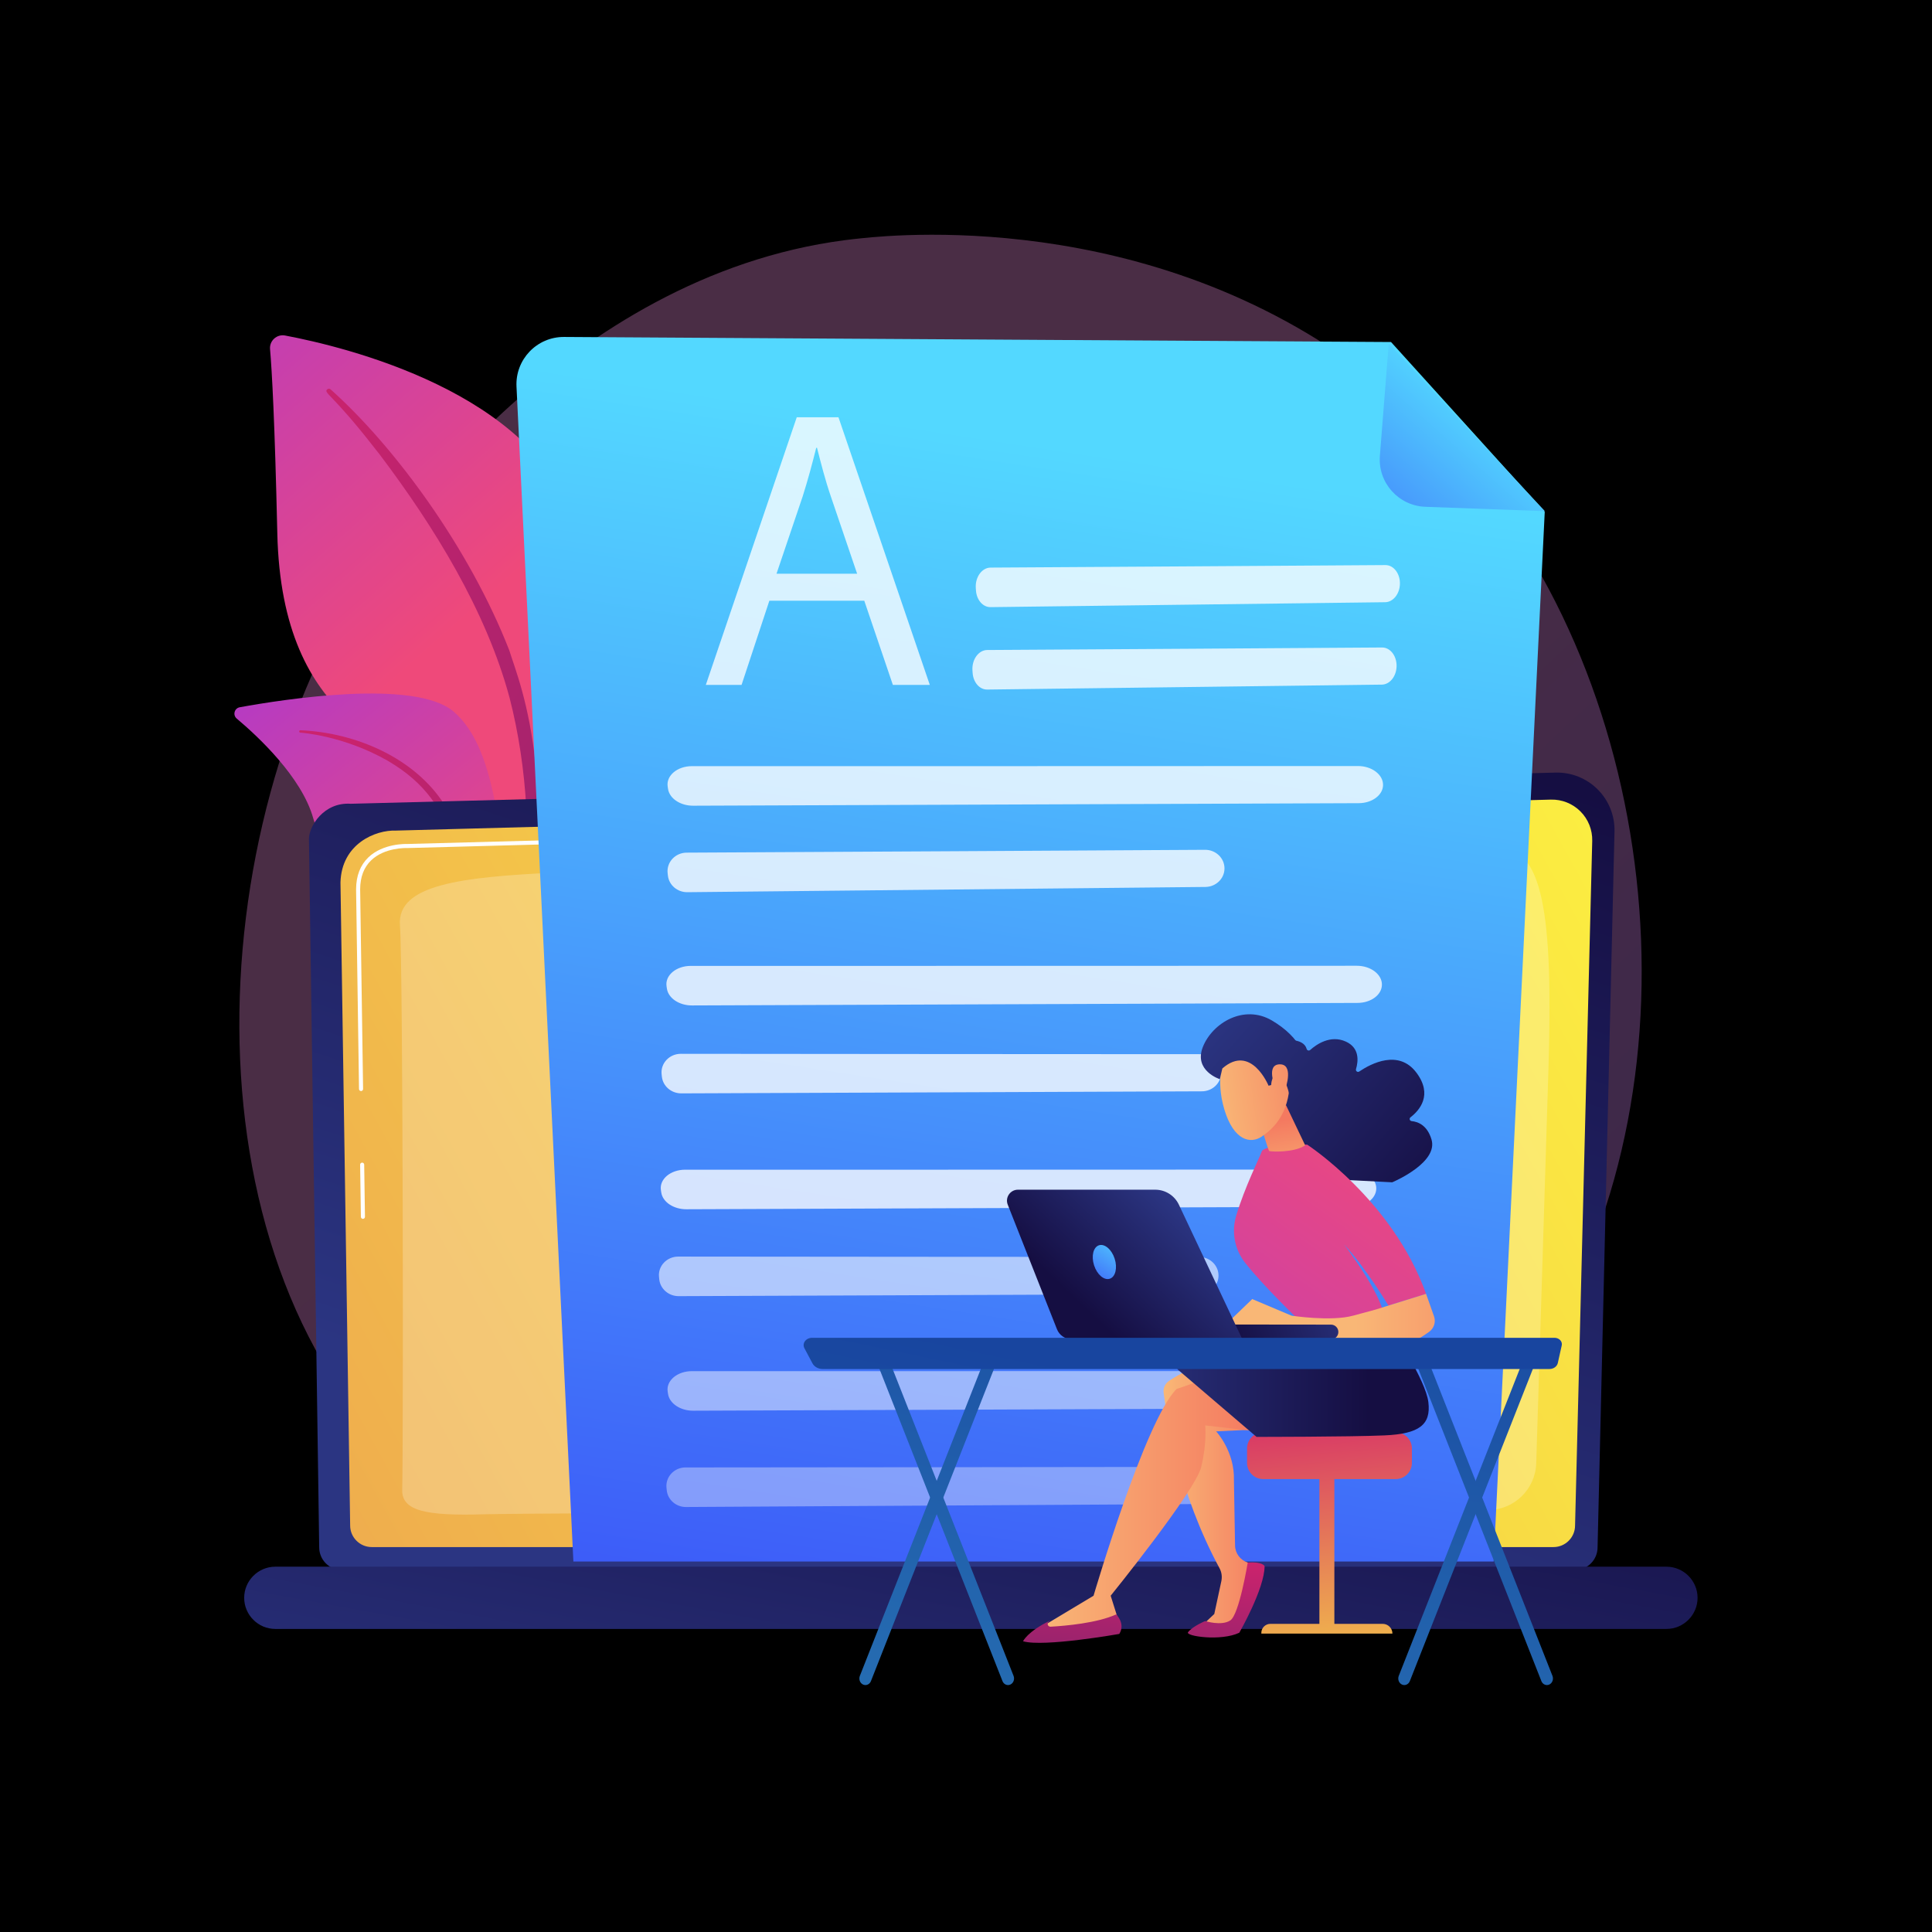 <?xml version="1.0" encoding="utf-8"?>
<!-- Generator: Adobe Illustrator 27.5.0, SVG Export Plug-In . SVG Version: 6.00 Build 0)  -->
<svg version="1.1" xmlns="http://www.w3.org/2000/svg" xmlns:xlink="http://www.w3.org/1999/xlink" x="0px" y="0px"
	 viewBox="0 0 3710 3710" style="enable-background:new 0 0 3710 3710;" xml:space="preserve">
<g id="Background">
	<g>
		<g>
			<rect style="fill:#00000000;" width="3710" height="3710"/>
		</g>
	</g>
</g>
<g id="Illustration">
	<g>
		<linearGradient id="SVGID_1_" gradientUnits="userSpaceOnUse" x1="3398.621" y1="3562.854" x2="1499.874" y2="1541.608">
			<stop  offset="0" style="stop-color:#B37CFF"/>
			<stop  offset="1" style="stop-color:#F895E7"/>
		</linearGradient>
		<path style="opacity:0.3;fill:url(#SVGID_1_);" d="M2828.524,2751.938c-70.094,72.25-132.812,114.722-180.83,146.784
			c-468.318,312.7-1003.657,222.573-1169.17,191.767c-267.035-49.701-492.45-84.763-686.122-259.737
			c-440.081-397.595-418.676-1227.009-82.401-1740.795c39.872-60.92,375.638-558.63,912.136-628.761
			c13.122-1.715,22.913-2.692,31.488-3.6c82.995-8.787,597.298-55.165,1016.661,296.177
			c60.03,50.293,156.635,141.008,246.219,279.364C3244.066,1539.03,3245.104,2322.544,2828.524,2751.938z"/>
		<g>
			<g>
				
					<linearGradient id="SVGID_00000067200764108931046100000012916038029030467748_" gradientUnits="userSpaceOnUse" x1="2764.106" y1="372.472" x2="2030.863" y2="1202.054" gradientTransform="matrix(-1 0 0 1 2910 0)">
					<stop  offset="0" style="stop-color:#A737D5"/>
					<stop  offset="1" style="stop-color:#EF497A"/>
				</linearGradient>
				<path style="fill:url(#SVGID_00000067200764108931046100000012916038029030467748_);" d="M999.468,1835.796
					c0,0,6.15-258.554-112.938-327.755c-119.087-69.201-345.515-112.465-354.002-483.724
					c-4.969-217.352-10.347-312.382-13.952-353.819c-1.406-16.164,12.958-29.211,28.902-26.208
					c112.786,21.247,479.178,108.701,555.995,358.78C1194.541,1299.541,999.468,1835.796,999.468,1835.796z"/>
				
					<linearGradient id="SVGID_00000041985417235851802630000006183096914236439963_" gradientUnits="userSpaceOnUse" x1="2495.343" y1="961.114" x2="167.161" y2="2625.631" gradientTransform="matrix(-1 0 0 1 2910 0)">
					<stop  offset="0" style="stop-color:#CB236D"/>
					<stop  offset="1" style="stop-color:#4C246D"/>
				</linearGradient>
				<path style="fill:url(#SVGID_00000041985417235851802630000006183096914236439963_);" d="M634.704,747.585
					c123.805,110.417,266.963,305.831,343.267,501.246c9.795,32.205,38.445,100.694,50.886,222.38
					c11.112,101.488,5.588,208.731-7.886,279.72c-0.852,4.488-5.181,7.436-9.669,6.584c-7.717-1.464-6.691-9.764-6.621-9.502
					c15.388-121.287,9.001-272.249-26.26-408.46c-45.049-167.251-145.526-329.408-249.451-466.94l-10.695-13.543
					c-80.517-103.404-97.468-104.165-89.941-111.373C630.112,745.995,632.895,745.98,634.704,747.585z"/>
			</g>
			<g>
				
					<linearGradient id="SVGID_00000109010285034577158930000005635328090179436220_" gradientUnits="userSpaceOnUse" x1="2456.842" y1="1131.684" x2="1932.332" y2="1784.645" gradientTransform="matrix(-1 0 0 1 2910 0)">
					<stop  offset="0" style="stop-color:#A737D5"/>
					<stop  offset="1" style="stop-color:#EF497A"/>
				</linearGradient>
				<path style="fill:url(#SVGID_00000109010285034577158930000005635328090179436220_);" d="M1190.846,2332.901
					c16.112,7.9-152.533-204.172-205.362-537.247c-24.894-156.954-25.219-353.603-114.627-429.385
					c-74.411-63.071-327.623-23.252-410.473-8.12c-10.353,1.891-13.838,14.968-5.779,21.737
					c39.732,33.368,124.725,112.074,146.87,191.395c29.19,104.551,128.589,171.051,217.576,189.049
					c88.987,17.997,138.489,35.462,181.841,177.773C1044.244,2080.412,1145.065,2310.453,1190.846,2332.901z"/>
				
					<linearGradient id="SVGID_00000044136749798770811520000000335496508526859452_" gradientUnits="userSpaceOnUse" x1="2291.43" y1="1452.305" x2="969.45" y2="2479.915" gradientTransform="matrix(-1 0 0 1 2910 0)">
					<stop  offset="0" style="stop-color:#CB236D"/>
					<stop  offset="1" style="stop-color:#4C246D"/>
				</linearGradient>
				<path style="fill:url(#SVGID_00000044136749798770811520000000335496508526859452_);" d="M576.909,1402.323
					c105.705,4.427,219.171,52.646,276.751,143.095l5.435,8.631c12.552,20.238,83.69,164.104,123.201,283.362
					c0.492,1.487-0.314,3.091-1.8,3.584c-2.525,0.836-3.79-1.943-3.549-1.697c-27.527-67.372-67.064-152.788-98.552-216.663
					c-33.768-69.701-57.4-116.904-134.424-162.118c-85.73-48.693-167.632-53.706-167.387-53.656c-1.25-0.128-2.16-1.245-2.032-2.495
					C574.674,1403.164,575.718,1402.276,576.909,1402.323z"/>
			</g>
		</g>
		<g>
			<g>
				
					<linearGradient id="SVGID_00000137837921207600852910000012637104710622397337_" gradientUnits="userSpaceOnUse" x1="1624.146" y1="2910.525" x2="2183.248" y2="1233.214">
					<stop  offset="0" style="stop-color:#2B3582"/>
					<stop  offset="1" style="stop-color:#150E42"/>
				</linearGradient>
				<path style="fill:url(#SVGID_00000137837921207600852910000012637104710622397337_);" d="M3067.793,2971.373
					c0,24.054-19.7,43.735-43.777,43.735H656.728c-24.077,0-43.777-19.681-43.777-43.735l-19.698-1360.415
					c0-24.054,28.34-71.014,80.278-67.485l2313.576-59.864c30.21-0.782,59.419,10.846,80.813,32.17
					c21.393,21.323,33.098,50.478,32.385,80.66L3067.793,2971.373z"/>
				
					<linearGradient id="SVGID_00000083075418316311231340000011198068182719144351_" gradientUnits="userSpaceOnUse" x1="3374.257" y1="1450.114" x2="-3638.364" y2="5311.617">
					<stop  offset="0" style="stop-color:#FDF53F"/>
					<stop  offset="1" style="stop-color:#D93C65"/>
				</linearGradient>
				<path style="fill:url(#SVGID_00000083075418316311231340000011198068182719144351_);" d="M3024.574,2929.414
					c0,22.779-18.637,41.416-41.416,41.416H713.816c-22.779,0-41.416-18.637-41.416-41.416l-18.588-1234.997
					c2.189-74.319,67.346-101.03,106.844-99.453l2217.417-59.49c21.224-0.57,41.751,7.602,56.777,22.602
					c15.026,15,23.233,35.512,22.701,56.737L3024.574,2929.414z"/>
				<g>
					<path style="fill:#FFFFFF;" d="M696.925,2340.54c-2.132,0-3.876-1.712-3.907-3.851l-1.471-100.157
						c-0.031-2.158,1.693-3.933,3.851-3.965c2.087-0.116,3.934,1.693,3.965,3.851l1.471,100.157
						c0.031,2.158-1.693,3.933-3.851,3.965C696.964,2340.54,696.945,2340.54,696.925,2340.54z"/>
					<path style="fill:#FFFFFF;" d="M693.321,2095.105c-2.131,0-3.876-1.712-3.907-3.851l-5.633-383.597
						c0.117-25.788,8.068-46.389,23.632-61.304c28.28-27.097,72.496-25.736,74.363-25.664l708.064-19.002
						c2.137-0.193,3.953,1.643,4.012,3.801c0.057,2.158-1.645,3.954-3.802,4.011l-708.292,19.002
						c-2.013-0.08-43.025-1.336-68.937,23.496c-13.976,13.392-21.117,32.106-21.224,55.619l5.633,383.522
						c0.032,2.158-1.693,3.933-3.851,3.965C693.36,2095.105,693.34,2095.105,693.321,2095.105z"/>
				</g>
				<path style="opacity:0.23;fill:#FFFFFF;" d="M772.379,2860.903c2.376-102.074,1.491-1005.965-4.366-1084.029
					c-5.857-78.064,115.723-92.706,302.384-101.492s1761.599-43.567,1802.15-46.855c91.15-7.391,110.017,128.85,100.898,424.621
					c-6.851,222.208-18.206,588.26-23.431,756.597c-1.555,50.124-42.524,89.893-92.671,90.031
					c-378.995,1.042-1831.569,5.205-1928.268,8.084C817.797,2911.175,771.437,2901.377,772.379,2860.903z"/>
			</g>
			
				<linearGradient id="SVGID_00000054261378284806452000000016824562102119909018_" gradientUnits="userSpaceOnUse" x1="1760.009" y1="3638.884" x2="1970.699" y2="2486.881">
				<stop  offset="0" style="stop-color:#2B3582"/>
				<stop  offset="1" style="stop-color:#150E42"/>
			</linearGradient>
			<path style="fill:url(#SVGID_00000054261378284806452000000016824562102119909018_);" d="M3200.072,3128.039H528.664
				c-32.871,0-59.765-26.895-59.765-59.765l0,0c0-32.871,26.894-59.765,59.765-59.765h2671.408
				c32.871,0,59.765,26.894,59.765,59.765l0,0C3259.837,3101.144,3232.943,3128.039,3200.072,3128.039z"/>
		</g>
		<g>
			
				<linearGradient id="SVGID_00000124852482353430953930000009837290830513864376_" gradientUnits="userSpaceOnUse" x1="2083.26" y1="864.855" x2="1663.307" y2="3604.237">
				<stop  offset="0" style="stop-color:#53D8FF"/>
				<stop  offset="0.206" style="stop-color:#4DB9FD"/>
				<stop  offset="1" style="stop-color:#3840F7"/>
			</linearGradient>
			<path style="fill:url(#SVGID_00000124852482353430953930000009837290830513864376_);" d="M2671.174,656.777l-1587.999-9.722
				c-52.189-0.32-93.928,43.273-91.344,95.398l109.25,2256.167h1767.146l98.119-2015.763L2671.174,656.777z"/>
			
				<linearGradient id="SVGID_00000168802262495048262780000011182547823662502578_" gradientUnits="userSpaceOnUse" x1="2819.606" y1="728.522" x2="2443.643" y2="1183.044" gradientTransform="matrix(0.999 0.034 -0.034 0.999 56.53 -41.061)">
				<stop  offset="0" style="stop-color:#53D8FF"/>
				<stop  offset="0.206" style="stop-color:#4DB9FD"/>
				<stop  offset="1" style="stop-color:#3840F7"/>
			</linearGradient>
			<path style="fill:url(#SVGID_00000168802262495048262780000011182547823662502578_);" d="M2737.206,973.191
				c-51.729-1.82-91.498-46.404-87.42-98.003l17.024-215.439l299.85,321.784L2737.206,973.191z"/>
			<g>
				<g>
					<path style="opacity:0.78;fill:#FFFFFF;" d="M1902.274,1089.934c130.516-0.636,631.564-3.971,758.087-4.817
						c15.959-0.107,28.577,16.487,27.884,36.626l0,0c-0.659,19.17-13.206,34.493-28.398,34.683l-757.758,9.454
						c-14.596,0.182-26.718-13.703-27.965-32.033l-0.316-4.637C1872.383,1108.25,1885.584,1090.015,1902.274,1089.934z"/>
				</g>
				<g>
					<path style="opacity:0.78;fill:#FFFFFF;" d="M1895.864,1248.191c130.516-0.636,631.564-3.971,758.087-4.817
						c15.959-0.107,28.577,16.487,27.885,36.626l0,0c-0.659,19.17-13.206,34.493-28.398,34.683l-757.758,9.454
						c-14.596,0.182-26.718-13.703-27.965-32.033l-0.315-4.637C1865.973,1266.507,1879.174,1248.272,1895.864,1248.191z"/>
				</g>
				<g>
					<path style="opacity:0.78;fill:#FFFFFF;" d="M1328.822,1471.222c220.161,0.155,1065.324-0.145,1278.743-0.225
						c26.92-0.01,48.771,16.668,48.288,36.813l0,0c-0.46,19.176-21.104,34.431-46.727,34.528l-1278.03,4.866
						c-24.618,0.094-45.541-13.872-48.268-32.219l-0.69-4.641C1279.019,1489.366,1300.669,1471.202,1328.822,1471.222z"/>
				</g>
				<g>
					<path style="opacity:0.78;fill:#FFFFFF;" d="M1318.65,1637.311c171.372-0.744,829.249-4.493,995.374-5.443
						c20.954-0.12,37.848,16.467,37.334,36.611l0,0c-0.49,19.175-16.665,34.512-36.61,34.714l-994.851,10.081
						c-19.163,0.194-35.353-13.684-37.349-32.017l-0.505-4.638C1279.759,1655.656,1296.736,1637.406,1318.65,1637.311z"/>
				</g>
				<g>
					<path style="opacity:0.78;fill:#FFFFFF;" d="M1326.657,1854.776c220.161,0.155,1065.324-0.145,1278.742-0.225
						c26.92-0.01,48.772,16.668,48.288,36.813l0,0c-0.46,19.176-21.104,34.431-46.727,34.528l-1278.03,4.866
						c-24.618,0.094-45.54-13.872-48.268-32.219l-0.69-4.641C1276.855,1872.92,1298.505,1854.756,1326.657,1854.776z"/>
				</g>
				<g>
					<path style="opacity:0.78;fill:#FFFFFF;" d="M1307.502,2023.63c172.182,0.313,833.171,0.624,1000.082,0.698
						c21.053,0.009,37.929,16.7,37.293,36.841l0,0c-0.605,19.172-16.947,34.409-36.987,34.488l-999.584,3.943
						c-19.254,0.076-35.438-13.902-37.336-32.247l-0.48-4.641C1268.32,2041.734,1285.485,2023.59,1307.502,2023.63z"/>
				</g>
				<g>
					<path style="opacity:0.78;fill:#FFFFFF;" d="M1315.803,2246.156c220.161,0.155,1065.324-0.145,1278.743-0.225
						c26.92-0.01,48.771,16.668,48.288,36.813l0,0c-0.46,19.176-21.104,34.431-46.727,34.528l-1278.03,4.866
						c-24.618,0.094-45.541-13.872-48.268-32.219l-0.69-4.641C1266,2264.3,1287.65,2246.136,1315.803,2246.156z"/>
				</g>
				<g style="opacity:0.74;">
					<path style="opacity:0.78;fill:#FFFFFF;" d="M1302.507,2413.013c172.182,0.314,833.171,0.624,1000.082,0.698
						c21.053,0.01,37.929,16.7,37.293,36.841l0,0c-0.605,19.172-16.947,34.409-36.987,34.488l-999.584,3.943
						c-19.254,0.076-35.438-13.902-37.336-32.247l-0.48-4.641C1263.324,2431.118,1280.489,2412.973,1302.507,2413.013z"/>
				</g>
				<path style="opacity:0.48;fill:#FFFFFF;" d="M1328.822,2632.989c220.161,0.155,1065.324-0.145,1278.743-0.225
					c26.92-0.01,48.771,16.668,48.288,36.813l0,0c-0.46,19.176-21.104,34.431-46.727,34.529l-1278.03,4.866
					c-24.618,0.094-45.541-13.872-48.268-32.219l-0.69-4.641C1279.019,2651.133,1300.669,2632.969,1328.822,2632.989z"/>
				<path style="opacity:0.36;fill:#FFFFFF;" d="M1316.367,2817.92c170.007,0.009,822.647-0.851,987.45-1.072
					c20.788-0.028,37.467,16.633,36.859,36.774l0,0c-0.579,19.173-16.699,34.438-36.486,34.553l-986.954,5.712
					c-19.011,0.11-35.005-13.839-36.896-32.181l-0.479-4.64C1277.697,2836.094,1294.628,2817.919,1316.367,2817.92z"/>
			</g>
			<g style="opacity:0.78;">
				<path style="fill:#FFFFFF;" d="M1477.392,1153.571l-53.385,161.681h-68.638l174.646-514.023h80.077l175.408,514.023h-70.926
					l-54.909-161.681H1477.392z M1645.936,1101.713l-50.334-147.954c-11.441-33.556-19.066-64.063-26.693-93.806h-1.526
					c-7.627,30.506-16.015,61.776-25.929,93.043l-50.334,148.717H1645.936z"/>
			</g>
		</g>
		<g>
			<g>
				
					<linearGradient id="SVGID_00000130612482679876871610000008854115609515826052_" gradientUnits="userSpaceOnUse" x1="1951.05" y1="2109.311" x2="1666.891" y2="3474.29">
					<stop  offset="0" style="stop-color:#18459F"/>
					<stop  offset="1" style="stop-color:#2874B5"/>
				</linearGradient>
				<path style="fill:url(#SVGID_00000130612482679876871610000008854115609515826052_);" d="M1661.817,3235.813
					c-1.528,0-3.081-0.334-4.576-1.033c-5.881-2.762-8.598-10.204-6.068-16.623l243.116-616.864
					c2.528-6.417,9.343-9.38,15.229-6.622c5.881,2.761,8.598,10.204,6.068,16.622l-243.116,616.864
					C1670.584,3232.945,1666.309,3235.813,1661.817,3235.813z"/>
				
					<linearGradient id="SVGID_00000157273672234556102080000008178627922889772455_" gradientUnits="userSpaceOnUse" x1="1980.526" y1="2115.448" x2="1696.368" y2="3480.422">
					<stop  offset="0" style="stop-color:#18459F"/>
					<stop  offset="1" style="stop-color:#2874B5"/>
				</linearGradient>
				<path style="fill:url(#SVGID_00000157273672234556102080000008178627922889772455_);" d="M1935.697,3235.813
					c-4.492,0-8.768-2.866-10.654-7.656l-243.116-616.864c-2.53-6.418,0.187-13.861,6.068-16.622
					c5.877-2.761,12.698,0.201,15.229,6.622l243.116,616.864c2.53,6.419-0.187,13.861-6.068,16.623
					C1938.78,3235.479,1937.225,3235.813,1935.697,3235.813z"/>
				
					<linearGradient id="SVGID_00000050664086686721553190000001658811444650799538_" gradientUnits="userSpaceOnUse" x1="2942.907" y1="2315.795" x2="2658.748" y2="3680.774">
					<stop  offset="0" style="stop-color:#18459F"/>
					<stop  offset="1" style="stop-color:#2874B5"/>
				</linearGradient>
				<path style="fill:url(#SVGID_00000050664086686721553190000001658811444650799538_);" d="M2696.659,3235.813
					c-1.528,0-3.081-0.334-4.575-1.033c-5.881-2.762-8.598-10.204-6.068-16.623l243.115-616.864c2.53-6.417,9.341-9.38,15.23-6.622
					c5.881,2.761,8.598,10.204,6.067,16.622l-243.115,616.864C2705.427,3232.945,2701.152,3235.813,2696.659,3235.813z"/>
				
					<linearGradient id="SVGID_00000078743133131253868720000007517472800800890516_" gradientUnits="userSpaceOnUse" x1="2972.382" y1="2321.931" x2="2688.223" y2="3686.905">
					<stop  offset="0" style="stop-color:#18459F"/>
					<stop  offset="1" style="stop-color:#2874B5"/>
				</linearGradient>
				<path style="fill:url(#SVGID_00000078743133131253868720000007517472800800890516_);" d="M2970.538,3235.813
					c-4.492,0-8.768-2.866-10.654-7.656l-243.116-616.864c-2.53-6.418,0.187-13.861,6.068-16.622
					c5.877-2.761,12.698,0.201,15.229,6.622l243.116,616.864c2.53,6.419-0.187,13.861-6.068,16.623
					C2973.621,3235.479,2972.066,3235.813,2970.538,3235.813z"/>
			</g>
			<g>
				
					<linearGradient id="SVGID_00000018199927016836420170000000884449618161322933_" gradientUnits="userSpaceOnUse" x1="2585.03" y1="3385.109" x2="2527.519" y2="2749.102">
					<stop  offset="0" style="stop-color:#FDF53F"/>
					<stop  offset="1" style="stop-color:#D93C65"/>
				</linearGradient>
				
					<rect x="2533.625" y="2820.132" style="fill:url(#SVGID_00000018199927016836420170000000884449618161322933_);" width="28.745" height="310.853"/>
				
					<linearGradient id="SVGID_00000034083000552729163880000000108951325255673262_" gradientUnits="userSpaceOnUse" x1="2570.591" y1="3386.413" x2="2513.08" y2="2750.41">
					<stop  offset="0" style="stop-color:#FDF53F"/>
					<stop  offset="1" style="stop-color:#D93C65"/>
				</linearGradient>
				<path style="fill:url(#SVGID_00000034083000552729163880000000108951325255673262_);" d="M2673.876,3136.978h-251.759v-1.351
					c0-9.587,7.772-17.359,17.359-17.359h215.689C2665.499,3118.268,2673.876,3126.645,2673.876,3136.978z"/>
				
					<linearGradient id="SVGID_00000049187065630038959230000003946306053790578867_" gradientUnits="userSpaceOnUse" x1="2606.126" y1="3383.201" x2="2548.615" y2="2747.196">
					<stop  offset="0" style="stop-color:#FDF53F"/>
					<stop  offset="1" style="stop-color:#D93C65"/>
				</linearGradient>
				<path style="fill:url(#SVGID_00000049187065630038959230000003946306053790578867_);" d="M2711.24,2809.343
					c0,17.001-13.91,30.912-30.912,30.912h-254.715c-17.001,0-30.912-13.91-30.912-30.912v-27.951
					c0-17.001,13.91-30.912,30.912-30.912h254.715c17.001,0,30.912,13.91,30.912,30.912V2809.343z"/>
			</g>
			<g>
				
					<linearGradient id="SVGID_00000056413535111355250480000005500588369775630245_" gradientUnits="userSpaceOnUse" x1="2234.305" y1="2867.883" x2="2438.687" y2="2867.883">
					<stop  offset="0" style="stop-color:#F9B776"/>
					<stop  offset="1" style="stop-color:#F47960"/>
				</linearGradient>
				<path style="fill:url(#SVGID_00000056413535111355250480000005500588369775630245_);" d="M2335.792,2612.864
					c0,0-42.713,6.621-90.736,38.724c-7.558,5.052-11.704,13.86-10.565,22.879c5.75,45.549,29.394,192.979,107.358,336.974
					c4.111,7.593,5.293,16.432,3.479,24.873l-13.545,63.035l-25.119,23.553h64.701l43.079-116.581l-18.421-5.825
					c-14.282-4.516-24.082-17.653-24.341-32.631l-2.161-125.058c1.844-55.717-34.163-94.159-34.163-94.159l103.33-5.027
					L2335.792,2612.864z"/>
				
					<linearGradient id="SVGID_00000062163669909963127510000004653530518702799791_" gradientUnits="userSpaceOnUse" x1="2359.358" y1="3001.059" x2="2329.297" y2="3462.002">
					<stop  offset="0" style="stop-color:#CB236D"/>
					<stop  offset="1" style="stop-color:#4C246D"/>
				</linearGradient>
				<path style="fill:url(#SVGID_00000062163669909963127510000004653530518702799791_);" d="M2281.399,3134.275
					c-5.892,7.712,63.419,17.888,98.438,1.02c0,0,48.542-84.457,48.542-127.942c0,0-3.853-8.866-32.356-6.856
					c0,0-16.299,100.002-33.509,111.204c-17.211,11.202-48.151,1.133-48.151,1.133S2290.093,3122.897,2281.399,3134.275z"/>
				
					<linearGradient id="SVGID_00000142168373139233204480000007992226382688016553_" gradientUnits="userSpaceOnUse" x1="1994.325" y1="2881.845" x2="2425.613" y2="2881.845">
					<stop  offset="0" style="stop-color:#F9B776"/>
					<stop  offset="1" style="stop-color:#F47960"/>
				</linearGradient>
				<path style="fill:url(#SVGID_00000142168373139233204480000007992226382688016553_);" d="M2425.614,2750.481
					c-0.549-0.952-111.25-13.311-111.25-13.311s3.623,33.659-7.699,79.993c-11.323,46.334-173.855,247.08-173.855,247.08
					l17.042,54.025c-52.692,18.355-104.523,21.289-155.526,9.356l105.616-63.38c0,0,98.844-336.843,159.389-396.935l110.964-38.39
					L2425.614,2750.481z"/>
				
					<linearGradient id="SVGID_00000178899168925201260720000011003031973712480666_" gradientUnits="userSpaceOnUse" x1="2145.423" y1="2656.857" x2="2628.59" y2="2656.857">
					<stop  offset="0" style="stop-color:#2B3582"/>
					<stop  offset="1" style="stop-color:#150E42"/>
				</linearGradient>
				<path style="fill:url(#SVGID_00000178899168925201260720000011003031973712480666_);" d="M2673.876,2554.484
					c0,0,63.78,94.865,69.013,138.137c5.234,43.273-17.471,60.856-84.392,63.755c-66.922,2.9-245.575,2.854-245.575,2.854
					l-152.478-130.312c0,0,111.119-39.651,140.01-50.862C2429.345,2566.844,2673.876,2554.484,2673.876,2554.484z"/>
				
					<linearGradient id="SVGID_00000000932788722532139120000013124279953706116740_" gradientUnits="userSpaceOnUse" x1="2069.269" y1="2982.141" x2="2039.207" y2="3443.082">
					<stop  offset="0" style="stop-color:#CB236D"/>
					<stop  offset="1" style="stop-color:#4C246D"/>
				</linearGradient>
				<path style="fill:url(#SVGID_00000000932788722532139120000013124279953706116740_);" d="M2143.41,3100.074
					c0,0,18.347,17.771,5.954,37.543c0,0-145.344,25.762-184.806,14.073c0,0,8.193-18.702,52.629-39.99l-3.279,2.517
					c-4.149,3.185-1.715,9.82,3.507,9.522C2046.696,3122.071,2107.294,3116.706,2143.41,3100.074z"/>
			</g>
			<g>
				
					<linearGradient id="SVGID_00000178883763068695771960000017722687952460165290_" gradientUnits="userSpaceOnUse" x1="2351.133" y1="1925.922" x2="2774.934" y2="2299.325">
					<stop  offset="0" style="stop-color:#2B3582"/>
					<stop  offset="1" style="stop-color:#150E42"/>
				</linearGradient>
				<path style="fill:url(#SVGID_00000178883763068695771960000017722687952460165290_);" d="M2456.583,1998.589
					c9.958-1.656,46.59-6.168,52.646,15.801c0.804,2.915,4.427,3.895,6.679,1.879c11.55-10.337,38.787-29.763,68.655-16.06
					c26.37,12.098,23.931,37.295,19.375,52.749c-1.1,3.732,2.972,6.836,6.199,4.663c23.007-15.494,76.023-43.164,109.983,2.446
					c31.669,42.532,5.838,72.057-11.545,85.475c-2.941,2.27-1.543,6.936,2.154,7.3c12.679,1.249,30.157,8.228,38.192,35.345
					c12.594,42.502-65.373,77.825-74.553,81.819c-0.582,0.253-1.198,0.359-1.832,0.327l-157.489-8.071
					c-1.227-0.063-2.363-0.671-3.096-1.658l-96.612-130.15c-0.781-1.053-1.015-2.415-0.629-3.668l38.637-125.351
					C2453.808,1999.945,2455.045,1998.844,2456.583,1998.589z"/>
				
					<linearGradient id="SVGID_00000115511987656832307160000016598744211042154638_" gradientUnits="userSpaceOnUse" x1="2020.72" y1="3132.747" x2="2710.854" y2="2165.209">
					<stop  offset="0" style="stop-color:#A737D5"/>
					<stop  offset="1" style="stop-color:#EF497A"/>
				</linearGradient>
				<path style="fill:url(#SVGID_00000115511987656832307160000016598744211042154638_);" d="M2501.391,2541.926
					c0,0-74.272-70.722-110.832-117.564c-19.762-25.32-25.969-58.654-16.829-89.446c16.691-56.234,46.355-114.478,49.06-123.543
					c4.146-13.894,87.425-13.316,87.425-13.316s163.874,106.356,228.261,286.516l-72.31,22.512c0,0-42.788-71.784-85.065-117.423
					c0,0,73.154,96.639,75.73,136.2L2501.391,2541.926z"/>
				
					<linearGradient id="SVGID_00000072240678374437246280000001227411982791021751_" gradientUnits="userSpaceOnUse" x1="2478.753" y1="2289.913" x2="2457.181" y2="2151.492">
					<stop  offset="0" style="stop-color:#F9B776"/>
					<stop  offset="1" style="stop-color:#F47960"/>
				</linearGradient>
				<path style="fill:url(#SVGID_00000072240678374437246280000001227411982791021751_);" d="M2412.719,2133.719
					c0.869,2.888,22.605,74.946,24.305,76.442c1.7,1.496,47.668,3.968,69.305-10.82l-36.708-76.843L2412.719,2133.719z"/>
				<g>
					
						<linearGradient id="SVGID_00000082367523328481573380000003242738034178523064_" gradientUnits="userSpaceOnUse" x1="461.2" y1="4055.387" x2="651.76" y2="4184.824" gradientTransform="matrix(0.744 -0.668 0.668 0.744 -715.822 -601.602)">
						<stop  offset="0" style="stop-color:#F9B776"/>
						<stop  offset="1" style="stop-color:#F47960"/>
					</linearGradient>
					<path style="fill:url(#SVGID_00000082367523328481573380000003242738034178523064_);" d="M2351.29,2032.08
						c0,0-18.141,38.538-0.131,98.561c18.01,60.023,50.324,66.203,71.353,52.164c21.028-14.039,48.52-39.442,53.524-93.145
						C2481.041,2035.957,2376.14,1983.395,2351.29,2032.08z"/>
					
						<linearGradient id="SVGID_00000117640212437669001800000004483048226058795948_" gradientUnits="userSpaceOnUse" x1="2324.04" y1="1956.672" x2="2747.84" y2="2330.074">
						<stop  offset="0" style="stop-color:#2B3582"/>
						<stop  offset="1" style="stop-color:#150E42"/>
					</linearGradient>
					<path style="fill:url(#SVGID_00000117640212437669001800000004483048226058795948_);" d="M2436.012,2084.901
						c0,0-33.368-81.518-88.767-33.127l-4.803,20.562c0,0-50.804-16.211-32.499-62.134c18.304-45.923,78.839-82.267,132.722-50.44
						c53.883,31.828,73.118,74.632,68.845,116.826c-4.274,42.194-35.513,26.73-35.513,26.73s-5.124-31.281-19.839-37.272
						c-14.716-5.991-15.135,17.551-15.135,17.551L2436.012,2084.901z"/>
					
						<linearGradient id="SVGID_00000161606868796803936850000009804893912435677353_" gradientUnits="userSpaceOnUse" x1="472.622" y1="4038.569" x2="663.182" y2="4168.006" gradientTransform="matrix(0.744 -0.668 0.668 0.744 -715.822 -601.602)">
						<stop  offset="0" style="stop-color:#F9B776"/>
						<stop  offset="1" style="stop-color:#F47960"/>
					</linearGradient>
					<path style="fill:url(#SVGID_00000161606868796803936850000009804893912435677353_);" d="M2448.322,2086.27
						c0,0-17.398-41.803,8.83-42.472c26.228-0.669,14.283,40.22,8.594,55.097L2448.322,2086.27z"/>
				</g>
				
					<linearGradient id="SVGID_00000108275216925813004980000000821119924649704638_" gradientUnits="userSpaceOnUse" x1="2602.598" y1="2529.59" x2="3007.742" y2="2529.59">
					<stop  offset="0" style="stop-color:#F9B776"/>
					<stop  offset="1" style="stop-color:#F47960"/>
				</linearGradient>
				<path style="fill:url(#SVGID_00000108275216925813004980000000821119924649704638_);" d="M2350.082,2547.177l54.568-52.597
					l75.489,31.89c0,0,75.141,11.642,118.147,0c43.006-11.642,43.006-11.642,43.006-11.642l97.184-30.256l15.263,43.137
					c3.875,10.952-0.019,23.111-9.489,29.84c-8.408,5.974-18.263,12.541-24.545,15.289c-12.798,5.599-315.492-3.873-315.492-3.873
					L2350.082,2547.177z"/>
			</g>
			<g>
				
					<linearGradient id="SVGID_00000061442404281372465560000006757728446274710437_" gradientUnits="userSpaceOnUse" x1="2522.855" y1="2670.734" x2="2267.814" y2="2740.634" gradientTransform="matrix(0.999 -0.049 0.049 0.999 -41.469 -55.033)">
					<stop  offset="0" style="stop-color:#2B3582"/>
					<stop  offset="1" style="stop-color:#150E42"/>
				</linearGradient>
				<path style="fill:url(#SVGID_00000061442404281372465560000006757728446274710437_);" d="M2556.588,2571.973
					c-0.242,0.012-0.484,0.019-0.728,0.017l-316.544-0.345c-7.825-0.007-14.162-6.357-14.154-14.182
					c0.008-7.828,6.381-14.294,14.185-14.154l316.544,0.345c7.825,0.007,14.162,6.357,14.154,14.182
					C2570.036,2565.417,2564.074,2571.602,2556.588,2571.973z"/>
				
					<linearGradient id="SVGID_00000141447235813139460330000008373361814346309512_" gradientUnits="userSpaceOnUse" x1="2265.107" y1="2323.109" x2="2084.144" y2="2514.376">
					<stop  offset="0" style="stop-color:#2B3582"/>
					<stop  offset="1" style="stop-color:#150E42"/>
				</linearGradient>
				<path style="fill:url(#SVGID_00000141447235813139460330000008373361814346309512_);" d="M1954.757,2284.57h263.62
					c19.447,0,37.148,11.223,45.443,28.812l121.871,258.422h-327.609c-12.533,0-23.793-7.658-28.399-19.313l-94.506-239.13
					C1929.717,2299.543,1939.9,2284.57,1954.757,2284.57z"/>
				
					<linearGradient id="SVGID_00000102530636132687050300000016040709140716612244_" gradientUnits="userSpaceOnUse" x1="2155.707" y1="2370.732" x2="2073.597" y2="2494.381">
					<stop  offset="0" style="stop-color:#53D8FF"/>
					<stop  offset="1" style="stop-color:#3840F7"/>
				</linearGradient>
				<path style="fill:url(#SVGID_00000102530636132687050300000016040709140716612244_);" d="M2140.48,2417.071
					c5.713,17.749,1.493,34.986-9.426,38.5s-24.401-8.025-30.114-25.773c-5.713-17.749-1.492-34.986,9.426-38.5
					C2121.284,2387.783,2134.767,2399.322,2140.48,2417.071z"/>
			</g>
			
				<linearGradient id="SVGID_00000178908121007943678000000007720487672253875880_" gradientUnits="userSpaceOnUse" x1="2254.778" y1="2661.078" x2="1970.618" y2="4026.054">
				<stop  offset="0" style="stop-color:#18459F"/>
				<stop  offset="1" style="stop-color:#2874B5"/>
			</linearGradient>
			<path style="fill:url(#SVGID_00000178908121007943678000000007720487672253875880_);" d="M2998.996,2583.536
				c0.8-3.589-0.289-7.3-2.968-10.119c-2.678-2.82-6.667-4.453-10.876-4.453h-1425.72c-5.535,0-10.688,2.45-13.67,6.5
				c-2.982,4.049-3.382,9.14-1.061,13.504l15.45,29.041c3.538,6.651,11.203,10.909,19.639,10.909H2975.37
				c7.847,0,14.592-4.833,16.082-11.524L2998.996,2583.536z"/>
		</g>
	</g>
</g>
</svg>
